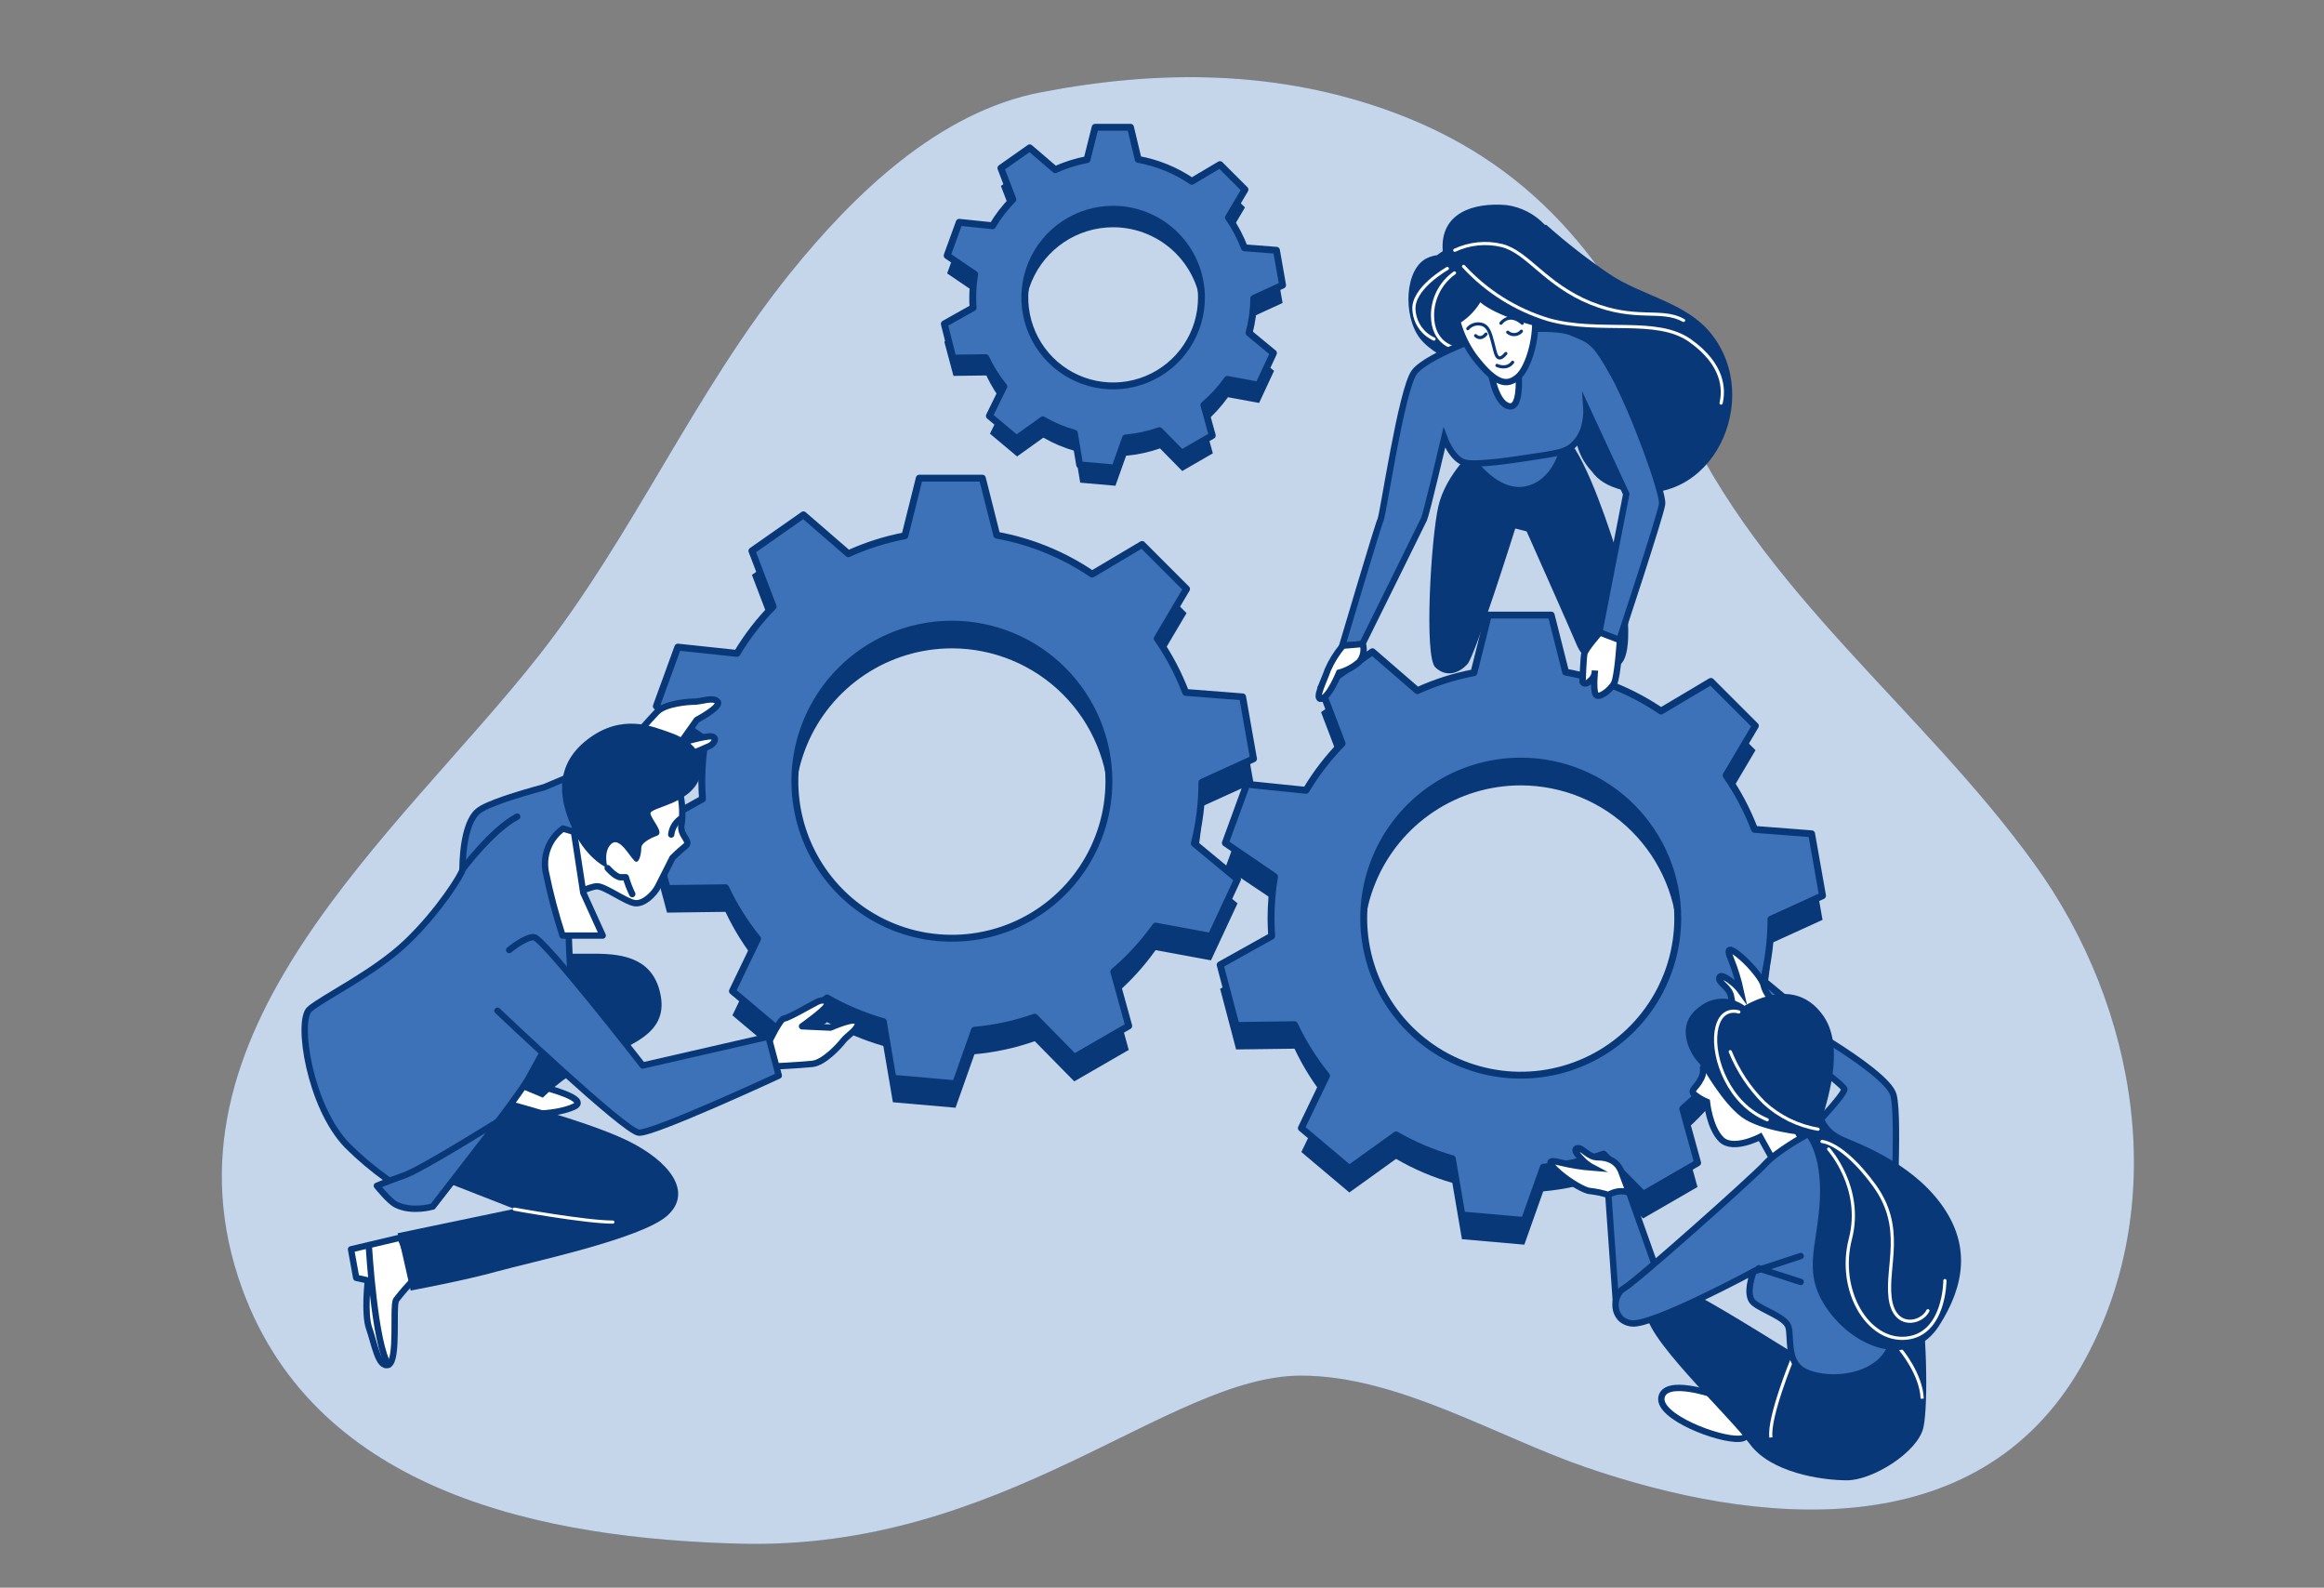 <svg width="366" height="250" viewBox="0 0 366 250" fill="none" xmlns="http://www.w3.org/2000/svg">
<rect x="0" y="0" width="366" height="250" fill="#808080" stroke="none"/>
<g clip-path="url(#clip0_51_559)">
<path d="M264.604 64.995C277.357 93.224 302.653 111.482 320.404 136.059C336.756 158.649 342.094 190.151 327.73 215.22C311.302 243.82 276.548 240.274 249.68 231.02C235.656 226.19 220.068 216.611 204.887 216.611C184.037 216.611 158.106 244.228 116.435 243.071C86.021 242.262 50.005 235.277 38.182 203.048C23.379 162.64 62.676 131.41 84.812 103.294C99.765 84.296 109.299 61.775 124.494 42.943C134.504 30.537 147.87 17.624 163.882 14.54C182.721 10.903 201.561 10.994 219.75 17.806C242.922 26.492 254.783 43.253 264.604 64.995Z" fill="#3D71B8"/>
<path opacity="0.7" d="M264.604 64.995C277.357 93.224 302.653 111.482 320.404 136.059C336.756 158.649 342.094 190.151 327.73 215.22C311.302 243.82 276.548 240.274 249.68 231.02C235.656 226.19 220.068 216.611 204.887 216.611C184.037 216.611 158.106 244.228 116.435 243.071C86.021 242.262 50.005 235.277 38.182 203.048C23.379 162.64 62.676 131.41 84.812 103.294C99.765 84.296 109.299 61.775 124.494 42.943C134.504 30.537 147.87 17.624 163.882 14.54C182.721 10.903 201.561 10.994 219.75 17.806C242.922 26.492 254.783 43.253 264.604 64.995Z" fill="white"/>
<path d="M197.456 49.792L201.992 47.706L201.024 42.225L195.981 41.832C195.34 40.142 194.495 38.538 193.464 37.054L196.065 32.669L192.126 28.73L187.696 31.353C185.152 29.628 182.276 28.453 179.251 27.906L178.042 22.856H172.47L171.192 27.936C169.464 28.266 167.781 28.801 166.18 29.531L162.166 26.084L157.63 29.282L159.512 34.203C158.287 35.459 157.212 36.852 156.307 38.354L151.067 37.817L149.162 43.049L153.502 45.997C153.295 47.218 153.191 48.455 153.192 49.694C153.192 50.223 153.192 50.745 153.252 51.259L148.716 53.807L150.16 59.189L155.331 59.121C156.092 60.742 157.047 62.265 158.174 63.657L155.906 68.292L160.177 71.875L164.313 68.912C165.881 69.814 167.554 70.52 169.295 71.013L170.119 76.003L175.668 76.487L177.346 71.762C179.166 71.6 180.959 71.211 182.683 70.605L186.184 74.166L191.007 71.384L189.684 66.583C191.08 65.394 192.324 64.038 193.388 62.546L198.295 63.446L200.646 58.395L196.798 55.228C197.241 53.45 197.462 51.624 197.456 49.792ZM189.215 49.694C189.215 52.445 188.399 55.135 186.871 57.422C185.342 59.71 183.17 61.493 180.628 62.545C178.086 63.598 175.289 63.874 172.591 63.337C169.893 62.8 167.414 61.475 165.469 59.53C163.523 57.585 162.198 55.106 161.662 52.408C161.125 49.709 161.4 46.913 162.453 44.371C163.506 41.829 165.289 39.656 167.577 38.128C169.864 36.599 172.554 35.784 175.305 35.784C178.994 35.784 182.532 37.249 185.141 39.858C187.75 42.467 189.215 46.005 189.215 49.694Z" fill="#093878"/>
<path d="M197.456 46.98L201.992 44.901L201.024 39.412L195.981 39.019C195.342 37.332 194.496 35.729 193.464 34.249L196.065 29.857L192.126 25.918L187.696 28.549C185.154 26.82 182.277 25.646 179.251 25.101L178.042 20.044H172.47L171.192 25.132C169.464 25.459 167.781 25.992 166.18 26.719L162.166 23.279L157.63 26.47L159.512 31.399C158.284 32.651 157.208 34.044 156.307 35.549L151.067 35.005L149.162 40.244L153.502 43.185C153.295 44.406 153.192 45.643 153.192 46.882C153.192 47.411 153.192 47.932 153.252 48.454L148.716 51.002L150.07 56.385L155.241 56.317C156.001 57.938 156.956 59.461 158.083 60.853L155.815 65.494L160.087 69.07L164.222 66.107C165.788 67.015 167.462 67.724 169.204 68.216L170.028 73.198L175.577 73.689L177.255 68.965C179.076 68.803 180.869 68.414 182.593 67.808L186.093 71.361L190.916 68.579L189.593 63.778C190.991 62.592 192.235 61.235 193.298 59.741L198.204 60.648L200.555 55.598L196.707 52.423C197.183 50.647 197.434 48.819 197.456 46.98ZM189.215 46.882C189.211 49.632 188.391 52.319 186.86 54.604C185.329 56.888 183.155 58.668 180.612 59.717C178.07 60.766 175.274 61.039 172.577 60.499C169.88 59.96 167.404 58.633 165.461 56.687C163.518 54.741 162.195 52.262 161.66 49.565C161.125 46.867 161.402 44.071 162.455 41.531C163.509 38.99 165.292 36.819 167.579 35.291C169.866 33.764 172.555 32.949 175.305 32.949C177.133 32.949 178.944 33.309 180.633 34.01C182.323 34.71 183.857 35.737 185.149 37.031C186.441 38.325 187.465 39.861 188.163 41.551C188.861 43.242 189.218 45.053 189.215 46.882Z" fill="#3D71B8" stroke="#093878" stroke-width="1.083" stroke-linecap="round" stroke-linejoin="round"/>
<path d="M189.283 126.988L197.41 123.291L195.694 113.538L186.728 112.835C185.587 109.833 184.081 106.981 182.245 104.345L186.864 96.543L179.863 89.543L171.993 94.185C167.471 91.118 162.357 89.032 156.979 88.061L154.711 79.072H144.777L142.509 88.144C139.439 88.727 136.449 89.677 133.604 90.972L126.528 84.848L118.416 90.526L121.757 99.288C119.57 101.51 117.654 103.985 116.049 106.659L106.728 105.699L103.341 115.005L111.06 120.244C110.689 122.417 110.502 124.617 110.5 126.821C110.5 127.759 110.546 128.681 110.614 129.603L102.487 134.139L105.05 143.703L114.25 143.582C115.606 146.464 117.306 149.17 119.315 151.641L115.346 159.881L122.906 166.247L130.255 160.955C133.045 162.558 136.02 163.814 139.115 164.697L140.619 173.565L150.485 174.427L153.464 166.005C156.702 165.716 159.892 165.025 162.959 163.948L169.181 170.276L177.762 165.324L175.403 156.789C177.889 154.677 180.104 152.265 181.995 149.607L190.712 151.217L194.893 142.244L188.089 136.596C188.885 133.455 189.286 130.228 189.283 126.988ZM174.639 126.821C174.639 131.712 173.189 136.493 170.472 140.56C167.755 144.626 163.893 147.796 159.374 149.668C154.855 151.539 149.883 152.029 145.086 151.075C140.289 150.121 135.883 147.765 132.425 144.307C128.966 140.849 126.611 136.442 125.657 131.646C124.703 126.849 125.193 121.877 127.064 117.358C128.936 112.839 132.106 108.977 136.172 106.26C140.239 103.543 145.02 102.092 149.911 102.092C156.469 102.094 162.757 104.7 167.394 109.338C172.031 113.975 174.637 120.263 174.639 126.821Z" fill="#093878"/>
<path d="M189.283 123.185L197.41 119.48L195.694 109.728L186.728 109.033C185.586 106.03 184.081 103.179 182.245 100.543L186.864 92.741L179.863 85.733L171.993 90.405C167.471 87.336 162.357 85.247 156.979 84.273L154.711 75.292H144.777L142.509 84.364C139.438 84.947 136.448 85.897 133.604 87.192L126.527 81.068L118.416 86.746L121.757 95.508C119.575 97.734 117.664 100.21 116.064 102.886L106.75 101.896L103.364 111.202L111.082 116.441C110.712 118.612 110.525 120.809 110.523 123.011C110.523 123.948 110.568 124.878 110.636 125.801L102.509 130.337L105.072 139.908L114.273 139.787C115.621 142.658 117.314 145.354 119.315 147.815L115.346 156.063L122.906 162.429L130.254 157.137C133.044 158.74 136.019 159.995 139.115 160.871L140.619 169.785L150.485 170.654L153.464 162.225C156.702 161.935 159.891 161.245 162.959 160.168L169.181 166.496L177.762 161.544L175.403 153.009C177.889 150.897 180.104 148.485 181.995 145.827L190.712 147.437L194.892 138.456L188.088 132.816C188.886 129.668 189.288 126.433 189.283 123.185ZM174.639 123.011C174.639 127.902 173.189 132.683 170.472 136.75C167.754 140.816 163.892 143.986 159.374 145.857C154.855 147.729 149.883 148.219 145.086 147.265C140.289 146.31 135.883 143.955 132.425 140.497C128.966 137.038 126.611 132.632 125.657 127.835C124.703 123.038 125.192 118.066 127.064 113.548C128.936 109.029 132.105 105.167 136.172 102.45C140.239 99.733 145.02 98.282 149.91 98.282C156.469 98.282 162.759 100.888 167.396 105.525C172.034 110.163 174.639 116.452 174.639 123.011Z" fill="#3D71B8" stroke="#093878" stroke-width="1.083" stroke-linecap="round" stroke-linejoin="round"/>
<path d="M278.899 148.549L287.026 144.844L285.303 135.092L276.321 134.396C275.179 131.406 273.679 128.566 271.853 125.937L276.472 118.127L269.472 111.127L261.609 115.799C257.085 112.73 251.968 110.641 246.588 109.668L244.32 100.686H234.416L232.148 109.758C229.077 110.34 226.087 111.289 223.242 112.586L216.159 106.455L208.047 112.14L211.388 120.902C209.211 123.13 207.302 125.606 205.703 128.28L196.374 127.32L192.987 136.627L200.721 141.813C200.357 143.984 200.173 146.181 200.169 148.382C200.169 149.32 200.215 150.25 200.275 151.164L192.156 155.7L194.673 165.249L203.866 165.128C205.22 167.998 206.915 170.694 208.916 173.156L204.947 181.404L212.507 187.77L219.863 182.478C222.648 184.102 225.624 185.371 228.723 186.258L230.235 195.126L240.063 195.988L243.035 187.596C246.272 187.305 249.462 186.614 252.53 185.54L258.759 191.86L267.332 186.908L264.981 178.38C267.466 176.267 269.68 173.854 271.574 171.198L280.32 172.809L284.509 163.835L277.705 158.188C278.497 155.036 278.898 151.798 278.899 148.549ZM264.225 148.375C264.23 153.268 262.783 158.052 260.067 162.122C257.352 166.192 253.49 169.365 248.97 171.239C244.451 173.114 239.477 173.606 234.678 172.652C229.879 171.699 225.47 169.343 222.011 165.883C218.551 162.424 216.195 158.015 215.242 153.216C214.288 148.417 214.78 143.443 216.654 138.924C218.529 134.404 221.702 130.542 225.772 127.827C229.842 125.111 234.626 123.664 239.519 123.669C246.07 123.673 252.352 126.277 256.985 130.909C261.617 135.542 264.221 141.824 264.225 148.375Z" fill="#093878"/>
<path d="M278.899 144.746L287.026 141.041L285.303 131.289L276.321 130.594C275.174 127.59 273.666 124.736 271.831 122.096L276.45 114.294L269.449 107.294L261.587 111.966C257.062 108.897 251.945 106.808 246.565 105.835L244.297 96.853H234.393L232.125 105.925C229.054 106.507 226.064 107.456 223.22 108.753L216.136 102.622L208.024 108.307L211.366 117.069C209.186 119.295 207.278 121.772 205.681 124.447L196.352 123.487L192.972 132.741L200.721 138.033C200.357 140.206 200.172 142.406 200.169 144.61C200.169 145.547 200.215 146.47 200.275 147.392L192.156 151.928L194.673 161.469L203.866 161.355C205.222 164.224 206.917 166.92 208.916 169.384L204.947 177.632L212.507 183.997L219.863 178.705C222.653 180.31 225.628 181.566 228.723 182.448L230.235 191.315L240.063 192.177L243.057 183.786C246.296 183.498 249.485 182.807 252.553 181.729L258.782 188.057L267.355 183.105L265.004 174.578C267.487 172.462 269.701 170.05 271.596 167.396L280.32 169.029L284.509 160.055L277.705 154.408C278.498 151.248 278.899 148.003 278.899 144.746ZM264.225 144.572C264.225 149.463 262.775 154.244 260.058 158.311C257.34 162.377 253.478 165.547 248.96 167.418C244.441 169.29 239.469 169.78 234.672 168.826C229.875 167.871 225.469 165.516 222.011 162.058C218.552 158.599 216.197 154.193 215.243 149.396C214.289 144.599 214.778 139.627 216.65 135.109C218.522 130.59 221.691 126.728 225.758 124.011C229.825 121.294 234.606 119.843 239.496 119.843C242.744 119.842 245.96 120.481 248.961 121.724C251.962 122.966 254.688 124.787 256.985 127.084C259.281 129.38 261.103 132.107 262.345 135.108C263.587 138.108 264.226 141.324 264.225 144.572Z" fill="#3D71B8" stroke="#093878" stroke-width="1.083" stroke-linecap="round" stroke-linejoin="round"/>
<path d="M268.202 168.174C268.294 168.816 268.149 169.469 267.794 170.011C267.182 171.236 266.161 171.644 266.773 172.279C267.392 172.782 268.079 173.195 268.815 173.504C268.815 173.504 269.223 177.587 271.083 179.424C272.942 181.261 277.206 179.015 277.206 179.015L279.247 182.69L284.146 179.832C284.146 179.832 282.921 178.607 281.493 174.321C280.064 170.034 277.818 166.972 273.532 166.564C269.245 166.156 268.202 168.174 268.202 168.174Z" fill="white" stroke="#093878" stroke-miterlimit="10"/>
<path d="M256.56 187.77L255.335 184.504C254.723 182.871 253.294 182.236 251.661 182.236C250.028 182.236 249.211 180.603 248.395 180.807C247.579 181.011 248.803 182.236 249.416 182.848C249.842 183.254 250.323 183.597 250.844 183.869C249.124 183.736 247.417 183.463 245.741 183.052C243.473 182.44 243.904 183.256 245.537 184.685C247.17 186.114 249.62 187.543 250.436 187.543C251.405 187.659 252.362 187.864 253.294 188.155L254.398 190.196L256.56 187.77Z" fill="white" stroke="#093878" stroke-miterlimit="10"/>
<path d="M278.794 161.121L275.392 160.365C273.683 159.994 272.874 158.664 272.648 157.046C272.421 155.428 270.682 154.854 270.765 154.022C270.848 153.19 272.277 154.219 272.935 154.778C273.394 155.144 273.801 155.572 274.144 156.048C273.776 154.364 273.271 152.713 272.632 151.111C271.703 148.972 272.572 149.267 274.22 150.68C275.868 152.094 277.622 154.317 277.743 155.118C277.9 155.754 278.194 156.347 278.605 156.857L279.966 158.558L278.794 161.121Z" fill="white" stroke="#093878" stroke-miterlimit="10"/>
<path d="M254.519 205.528L253.294 188.178C253.774 187.873 254.316 187.678 254.881 187.607C255.446 187.537 256.019 187.592 256.56 187.77L261.852 202.671C261.852 202.671 257.785 208.386 254.519 205.528Z" fill="#3D71B8" stroke="#093878" stroke-miterlimit="10"/>
<path d="M269.835 219.613C269.835 219.613 262.275 216.959 261.663 220.021C261.05 223.083 270.652 226.764 273.918 226.56C277.183 226.356 274.122 221.253 269.835 219.613Z" fill="white" stroke="#093878" stroke-miterlimit="10"/>
<path d="M283.125 213.489C283.125 213.489 271.082 205.929 267.816 204.303C264.551 202.678 260.869 203.079 259.44 206.345C258.011 209.611 272.292 222.886 275.573 227.377C278.854 231.867 286.8 233.092 290.882 233.092C294.964 233.092 302.109 228.601 302.925 224.723C303.742 220.845 303.333 207.774 302.313 204.311C301.292 200.849 298.843 198.596 295.985 201.862C293.127 205.128 285.96 213.693 283.125 213.489Z" fill="#093878"/>
<path d="M282.324 213.837C282.324 213.837 278.454 223.219 278.9 226.348" stroke="white" stroke-width="0.5" stroke-miterlimit="10"/>
<path d="M299.304 212.499C299.304 212.499 302.578 216.369 302.721 220.24" stroke="white" stroke-width="0.5" stroke-miterlimit="10"/>
<path d="M284.328 178.788C284.328 178.788 279.837 181.238 278 183.279C276.163 185.32 257.588 201.854 255.743 202.875C253.899 203.895 253.702 207.978 256.968 208.386C260.234 208.794 276.163 200.221 276.163 200.221C276.163 200.221 274.734 203.895 276.163 205.12C277.592 206.345 281.266 207.388 281.674 208.998C282.082 210.608 281.47 213.897 283.511 215.53C285.552 217.163 291.88 217.798 295.758 214.714C299.637 211.629 299.432 204.303 298.616 199.405C297.799 194.506 299.228 176.543 298.208 172.461C297.187 168.378 278.816 158.581 278.816 158.581L278 161.642C278 161.642 290.247 170.624 290.451 171.47C290.655 172.317 284.328 178.788 284.328 178.788Z" fill="#3D71B8" stroke="#093878" stroke-miterlimit="10"/>
<path d="M276.163 200.221L283.587 197.779" stroke="#093878" stroke-miterlimit="10" stroke-linecap="round"/>
<path d="M276.972 199.722L283.587 201.862" stroke="#093878" stroke-miterlimit="10" stroke-linecap="round"/>
<path d="M274.734 158.376C273.69 157.613 272.421 157.218 271.127 157.255C269.834 157.292 268.589 157.758 267.59 158.581C263.712 161.438 266.161 165.725 267.182 166.949L268.202 168.174C268.202 168.174 271.264 173.685 274.326 175.931C277.388 178.176 284.328 178.788 284.328 178.788C284.328 178.788 286.981 181.442 286.596 188.994C286.21 196.547 283.534 200.629 288.229 206.753C292.923 212.876 301.27 215.144 305.352 208.794C309.434 202.444 310.455 195.942 305.556 189.403C300.657 182.863 292.493 180.013 290.247 178.993C288.002 177.972 287.185 176.339 287.185 175.523C287.185 174.706 290.86 165.317 287.185 160.009C283.511 154.702 278 156.532 274.734 158.376Z" fill="#093878"/>
<path d="M273.842 159.344C273.842 159.344 270.863 158.301 270.266 162.467C269.669 166.632 272.285 173.844 278.31 176.316" stroke="white" stroke-width="0.5" stroke-miterlimit="10" stroke-linecap="round"/>
<path d="M272.496 165.596C273.712 168.612 275.528 171.348 277.833 173.64C280.199 175.824 283.149 177.271 286.323 177.806" stroke="white" stroke-width="0.5" stroke-miterlimit="10" stroke-linecap="round"/>
<path d="M287.987 180.936C287.987 180.936 293.49 187.036 291.411 195.08C289.332 203.124 294.088 211.304 300.196 210.714C306.305 210.125 306.297 201.642 306.297 201.642" stroke="white" stroke-width="0.5" stroke-miterlimit="10" stroke-linecap="round"/>
<path d="M286.943 179.741C286.943 179.741 290.217 179.892 295.131 186.591C300.045 193.289 297.066 199.246 297.663 204.311C298.261 209.376 302.577 208.477 303.621 206.39" stroke="white" stroke-width="0.5" stroke-miterlimit="10" stroke-linecap="round"/>
<path d="M269.404 52.446C265.405 47.539 258.495 46.579 253.362 43.086C249.926 40.74 246.644 38.177 243.534 35.413H243.3C241.704 33.705 239.567 32.602 237.252 32.291C231.96 31.845 226.751 33.561 227.212 39.548C226.909 39.745 226.615 39.949 226.312 40.183C225.817 40.251 225.334 40.386 224.876 40.584C221.179 42.141 220.892 49.807 223.651 53.315C225.118 55.175 227.991 56.747 230.629 57.624V57.708C230.629 57.708 230.856 58.464 238.529 59.219C246.203 59.975 248.448 62.999 248.1 66.681C247.968 68.054 248.132 69.439 248.58 70.743C249.029 72.047 249.752 73.24 250.701 74.241C251.631 75.549 253.143 76.577 255.569 77.174C269.608 80.576 277.834 62.765 269.404 52.446Z" fill="#093878"/>
<path d="M230.493 41.945C234.119 45.885 238.734 48.782 243.859 50.336C251.978 52.604 260.876 49.868 266.176 53.64C271.475 57.413 271.551 61.298 271.052 63.468" stroke="white" stroke-width="0.5" stroke-miterlimit="10" stroke-linecap="round"/>
<path d="M229.109 39.405C231.411 38.33 234.008 38.064 236.48 38.649C240.555 39.632 243.337 44.81 250.512 47.721C257.686 50.631 261.602 48.477 265.14 50.45" stroke="white" stroke-width="0.5" stroke-miterlimit="10" stroke-linecap="round"/>
<path d="M229.064 42.973C227.995 43.728 227.124 44.728 226.521 45.89C225.919 47.051 225.603 48.34 225.602 49.648C225.602 54.116 228.996 54.736 228.996 54.736" stroke="white" stroke-width="0.5" stroke-miterlimit="10" stroke-linecap="round"/>
<path d="M227.937 42.278C227.937 42.278 222.275 45.46 222.691 48.923C222.769 49.88 223.101 50.8 223.654 51.586C224.207 52.371 224.96 52.995 225.836 53.391" stroke="white" stroke-width="0.5" stroke-miterlimit="10" stroke-linecap="round"/>
<path d="M232.473 70.408C232.473 70.408 227.711 74.581 226.531 79.684C225.352 84.787 224.263 103.385 226.04 105.078C227.816 106.772 229.865 105.963 231.12 104.542C232.375 103.12 238.635 83.215 238.635 83.215L240.427 83.676C240.427 83.676 247.593 99.779 248.349 101.624C249.105 103.468 252.046 106.454 254.98 104.776C257.913 103.098 255.736 90.412 254.224 85.71C252.712 81.007 248.743 69.357 245.598 68.118C242.453 66.878 234.023 67.944 232.473 70.408Z" fill="#093878"/>
<path d="M231.718 72.26C231.718 72.26 235.566 78.052 240.329 77.069C245.091 76.086 246.437 70.469 246.248 69.267C246.059 68.065 231.718 72.26 231.718 72.26Z" fill="#3D71B8" stroke="#093878" stroke-miterlimit="10"/>
<path d="M235.498 52.226C235.498 52.226 224.747 55.855 222.721 58.63C220.695 61.404 217.83 81.022 217.429 81.816C217.029 82.61 211.381 101.676 211.381 101.676L214.541 101.434C214.541 101.434 223.901 82.534 224.271 81.733C224.642 80.932 227.454 68.949 227.454 68.949C227.454 68.949 228.732 72.442 230.765 72.865C232.799 73.289 238.325 72.427 242.158 71.837C245.991 71.247 247.201 71.081 248.622 69.115C250.043 67.15 249.839 64.254 249.839 64.254L256.114 77.787L251.865 99.59L255.01 100.822C255.01 100.822 261.542 81.128 261.761 79.367C261.98 77.605 257.301 64.821 254.201 59.151C251.102 53.481 250.421 53.595 247.488 52.347C244.555 51.1 235.498 52.226 235.498 52.226Z" fill="#3D71B8" stroke="#093878" stroke-miterlimit="10"/>
<path d="M234.666 57.768C234.666 57.768 235.278 63.325 237.584 63.952C239.89 64.579 239.058 57.579 239.058 57.579L234.666 57.768Z" fill="white" stroke="#093878" stroke-miterlimit="10"/>
<path d="M233.026 46.776C232.211 48.331 230.991 49.637 229.495 50.556C230.044 52.593 230.961 54.512 232.202 56.218C235.588 60.61 237.342 60.83 239.081 59.333C240.548 58.063 241.788 54.177 241.788 50.828C234.281 48.741 233.026 46.776 233.026 46.776Z" fill="white" stroke="#093878" stroke-miterlimit="10"/>
<path d="M231.158 51.75C231.409 51.458 231.733 51.239 232.098 51.115C232.462 50.991 232.853 50.968 233.23 51.047C234.606 51.289 234.825 53.096 235.165 54.215C235.505 55.334 235.641 57.473 237.153 55.666" stroke="#093878" stroke-width="0.5" stroke-linecap="round" stroke-linejoin="round"/>
<path d="M236.382 50.896C236.382 50.896 237.652 49.066 239.739 50.896" stroke="#093878" stroke-width="0.5" stroke-linecap="round" stroke-linejoin="round"/>
<path d="M235.754 57.541C235.754 57.541 237.266 58.297 238.219 57.05" stroke="#093878" stroke-width="0.5" stroke-linecap="round" stroke-linejoin="round"/>
<path d="M232.391 52.854C232.391 52.854 233.147 53.686 234.024 52.605" stroke="#093878" stroke-width="0.5" stroke-linecap="round" stroke-linejoin="round"/>
<path d="M237.448 52.31C237.599 52.443 237.775 52.544 237.966 52.608C238.157 52.672 238.358 52.698 238.559 52.683C238.76 52.668 238.955 52.614 239.135 52.522C239.314 52.431 239.473 52.305 239.603 52.151" stroke="#093878" stroke-width="0.5" stroke-linecap="round" stroke-linejoin="round"/>
<path d="M211.472 101.676C210.51 102.818 209.716 104.091 209.113 105.456C208.614 107.006 206.898 110.227 208.1 110.038C209.302 109.849 210.905 105.918 210.905 105.918C212.083 105.597 213.17 105.007 214.08 104.194C214.387 103.806 214.597 103.351 214.693 102.866C214.789 102.381 214.768 101.88 214.632 101.404L211.472 101.676Z" fill="white" stroke="#093878" stroke-miterlimit="10"/>
<path d="M251.955 99.59C251.955 99.59 249.687 102.16 249.521 102.916C249.355 103.672 249.234 107.384 249.234 107.384C249.234 107.384 249.582 108.065 250.428 107.195C250.665 107.004 250.856 106.762 250.987 106.487C251.118 106.213 251.185 105.912 251.184 105.608C251.184 105.608 250.874 108.359 251.26 109.282C251.646 110.204 253.626 108.669 254.193 107.603C254.76 106.537 255.116 100.799 255.116 100.799L251.955 99.59Z" fill="white" stroke="#093878" stroke-miterlimit="10"/>
<path d="M85.697 171.206C85.697 171.206 93.045 173.043 90.391 174.268C87.738 175.492 82.635 175.696 79.807 174.88C76.98 174.063 76.541 171.002 78.787 170.593C81.032 170.185 85.697 171.206 85.697 171.206Z" fill="white" stroke="#093878" stroke-linecap="round" stroke-linejoin="round"/>
<path d="M63.039 194.884L55.282 196.721L56.099 201.212L57.936 201.62C57.936 201.62 57.323 206.912 58.14 209.18C58.956 211.448 59.569 215.507 61.164 214.895C62.759 214.283 61.776 205.71 62.389 204.689C63.324 203.46 64.347 202.3 65.45 201.219L63.409 195.708L63.039 194.884Z" fill="white" stroke="#093878" stroke-linecap="round" stroke-linejoin="round"/>
<path d="M58.087 196.245C58.087 196.245 59.017 211.864 61.202 214.888" stroke="#093878" stroke-linecap="round" stroke-linejoin="round"/>
<path d="M77.531 172.635C77.531 172.635 92.024 176.309 98.76 179.575C105.496 182.841 109.178 187.74 105.095 191.414C101.013 195.088 83.451 198.762 78.348 200.191C73.245 201.62 64.672 203.215 64.672 203.215L62.623 194.188L81.001 190.355L67.938 185.252C67.938 185.252 63.243 183.619 65.488 178.721C67.734 173.822 77.531 172.635 77.531 172.635Z" fill="#093878"/>
<path d="M81.001 190.393C81.001 190.393 92.228 192.434 96.515 192.434" stroke="white" stroke-width="0.5" stroke-miterlimit="10" stroke-linecap="round"/>
<path d="M80.593 170.798L85.492 172.839C87.974 170.369 90.878 168.362 94.065 166.912C99.168 164.644 105.095 162.83 104.075 156.91C103.054 150.991 98.352 150.174 93.657 150.174H85.492L80.593 170.798Z" fill="#093878"/>
<path d="M101.807 119.579C101.807 119.579 105.995 120.516 106.343 120.04C106.69 119.564 110.879 117.878 111.703 117.485C112.527 117.091 112.995 116.162 112.096 115.973C111.196 115.784 107.136 117.023 107.136 117.023L109.737 113.357C109.737 113.357 113.698 111.27 113.018 110.484C112.338 109.698 110.41 110.484 109.389 110.484C108.369 110.484 104.77 110.764 103.477 112.087C102.185 113.41 99.259 116.819 99.259 116.819L101.807 119.579Z" fill="white" stroke="#093878" stroke-linecap="round" stroke-linejoin="round"/>
<path d="M93.763 128.469L103.054 120.44L99.766 118.029L85.734 123.948C81.485 125.105 76.602 126.609 75.286 127.728C72.837 129.769 72.837 136.301 72.837 136.914C72.837 137.526 69.178 143.438 64.06 148.337C58.941 153.236 50.792 157.114 48.751 158.921C46.709 160.728 48.751 174.237 54.67 180.361C58.604 184.276 63.156 187.517 68.142 189.955C68.142 189.955 81.614 172.809 83.262 169.747C84.91 166.685 85.303 166.065 85.303 166.065C85.303 166.065 90.406 157.288 89.998 154.634C89.59 151.981 89.386 140.754 89.386 138.305C89.386 135.855 93.06 130.548 93.672 128.711C93.687 128.651 93.725 128.56 93.763 128.469Z" fill="#3D71B8" stroke="#093878" stroke-linecap="round" stroke-linejoin="round"/>
<path d="M72.837 136.906C72.837 136.906 77.501 130.654 81.448 128.59" stroke="#093878" stroke-miterlimit="10" stroke-linecap="round"/>
<path d="M107.136 125.067C107.47 126.609 107.539 128.197 107.34 129.762C106.932 131.599 108.973 132.415 107.953 133.232C106.932 134.048 105.912 135.069 105.912 135.069L103.644 139.56C103.031 140.784 101.376 142.417 99.962 142.213C98.548 142.009 95.267 139.56 94.042 139.56C92.818 139.56 89.756 141.193 89.756 141.193C89.756 141.193 89.348 135.069 89.348 132.824C89.348 130.578 92.001 129.966 92.001 129.966C92.001 129.966 93.838 126.088 96.288 124.251C98.737 122.414 105.095 122.21 107.136 125.067Z" fill="white" stroke="#093878" stroke-linecap="round" stroke-linejoin="round"/>
<path d="M95.698 136.702C95.698 136.702 96.923 138.131 97.739 138.131H98.556C98.817 139.044 99.159 139.932 99.576 140.785" stroke="#093878" stroke-linecap="round" stroke-linejoin="round"/>
<path d="M107.136 128.961C106.74 129.246 106.408 129.612 106.162 130.034C105.916 130.456 105.761 130.925 105.708 131.41" stroke="#093878" stroke-linecap="round" stroke-linejoin="round"/>
<path d="M95.698 136.702C95.698 136.702 92.637 135.477 90.406 130.987C88.176 126.496 86.936 120.781 92.448 116.494C97.959 112.208 102.865 114.453 105.3 115.269C107.734 116.086 111.627 118.127 110.199 122.414C108.77 126.7 102.238 127.108 102.442 128.129C102.646 129.15 104.71 131.153 103.463 131.599C102.215 132.045 101.006 132.824 101.006 133.436C101.006 134.049 100.809 135.704 100.189 135.704C99.569 135.704 97.74 131.622 96.311 132.846C94.882 134.071 95.698 136.702 95.698 136.702Z" fill="#093878"/>
<path d="M90.391 130.987L91.858 140.58L94.919 147.316H88.592C87.518 144.021 86.635 140.666 85.946 137.269C85.708 135.994 85.838 134.677 86.32 133.473C86.802 132.268 87.616 131.225 88.667 130.465L90.391 130.987Z" fill="white" stroke="#093878" stroke-linecap="round" stroke-linejoin="round"/>
<path d="M121.017 164.258C121.017 164.258 122.854 160.38 123.466 160.38C124.078 160.38 127.957 158.112 128.758 157.727C129.559 157.341 130.595 157.522 130.187 158.339C129.779 159.155 126.309 161.605 126.309 161.605L130.799 161.809C130.799 161.809 134.882 159.972 135.086 160.992C135.29 162.013 133.453 163.034 132.818 163.85C132.183 164.667 129.794 167.328 127.919 167.524C126.044 167.721 121.591 167.94 121.591 167.94L121.017 164.258Z" fill="white" stroke="#093878" stroke-linecap="round" stroke-linejoin="round"/>
<path d="M78.348 159.155C78.348 159.155 98.352 178.146 100.597 178.35C102.843 178.554 122.65 169.369 122.65 169.369L121.017 163.238L101.217 167.774C101.217 167.774 85.492 147.558 84.064 147.558C82.635 147.558 80.185 149.599 80.185 149.599" fill="#3D71B8"/>
<path d="M78.348 159.155C78.348 159.155 98.352 178.146 100.597 178.35C102.843 178.554 122.65 169.369 122.65 169.369L121.017 163.238L101.217 167.774C101.217 167.774 85.492 147.558 84.064 147.558C82.635 147.558 80.185 149.599 80.185 149.599" stroke="#093878" stroke-linecap="round" stroke-linejoin="round"/>
<path d="M78.552 176.513C78.552 176.513 66.509 184.073 63.651 185.086C60.794 186.099 59.35 186.719 59.35 186.719C59.35 186.719 61.292 189.161 62.374 189.69C64.891 190.953 68.142 189.985 68.142 189.985L78.552 176.513Z" fill="#3D71B8" stroke="#093878" stroke-linecap="round" stroke-linejoin="round"/>
</g>
<defs>
<clipPath id="clip0_51_559">
<rect x="0.333" y="0.937" width="365.333" height="249" rx="12" fill="white"/>
</clipPath>
</defs>
</svg>
